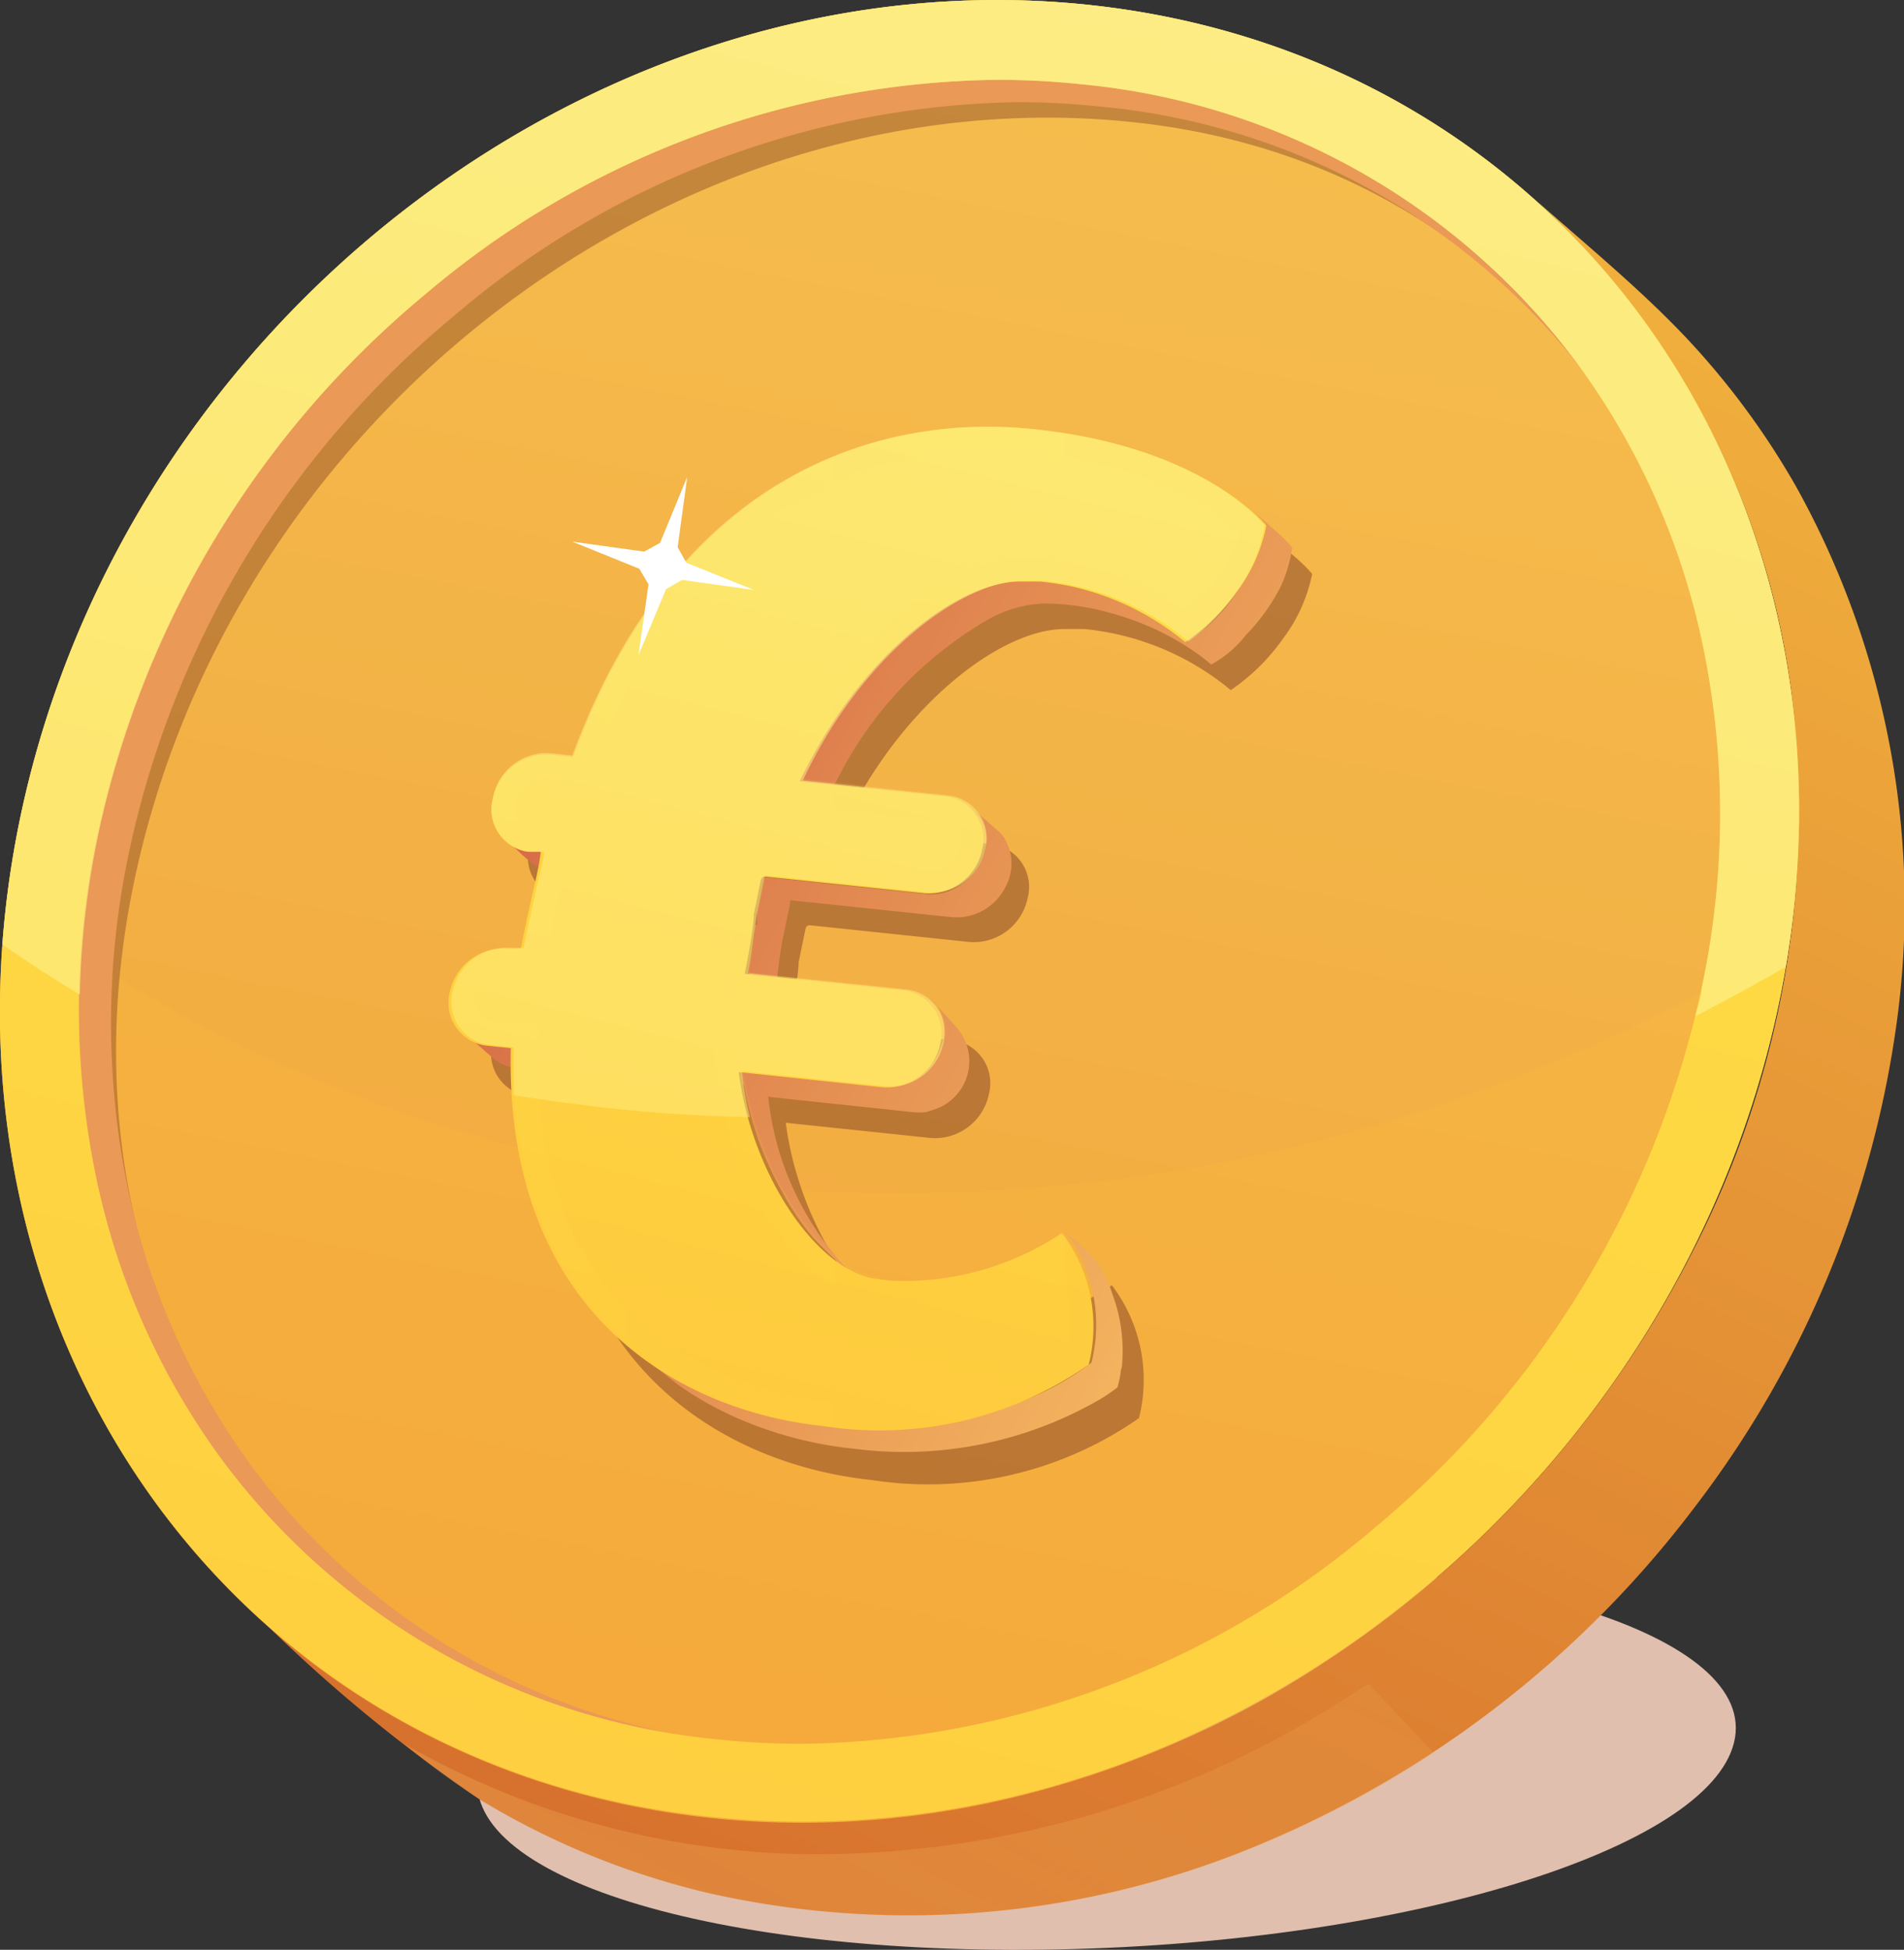<svg xmlns="http://www.w3.org/2000/svg" xmlns:xlink="http://www.w3.org/1999/xlink" viewBox="0 0 47.71 48.85"><rect x="0" y="0" width="47.71" height="48.85" fill="#333333" stroke="none"/><defs><style>.cls-1{isolation:isolate;}.cls-2{fill:#e0bfae;}.cls-10,.cls-2,.cls-7{mix-blend-mode:multiply;}.cls-3{fill:url(#linear-gradient);}.cls-4{fill-opacity:0.5;fill:url(#linear-gradient-2);}.cls-22,.cls-4,.cls-7{opacity:0.5;}.cls-20,.cls-4,.cls-6{mix-blend-mode:screen;}.cls-5{fill:url(#linear-gradient-3);}.cls-6{opacity:0.2;fill:url(#linear-gradient-4);}.cls-11,.cls-7{fill:#94522b;}.cls-8{fill:#ea9956;}.cls-9{fill:url(#linear-gradient-5);}.cls-10{opacity:0.6;}.cls-12{opacity:0.7;fill:url(#linear-gradient-6);}.cls-13{fill:url(#linear-gradient-7);}.cls-14{fill:url(#linear-gradient-8);}.cls-15{fill:url(#linear-gradient-9);}.cls-16{fill:url(#linear-gradient-10);}.cls-17{fill:url(#linear-gradient-11);}.cls-18{fill:url(#linear-gradient-12);}.cls-19{fill:url(#linear-gradient-13);}.cls-20{opacity:0.1;}.cls-21{fill:url(#linear-gradient-14);}.cls-23{fill:url(#linear-gradient-15);}.cls-24{fill:#fff;}</style><linearGradient id="linear-gradient" x1="52.15" y1="-17.58" x2="12.37" y2="65.35" gradientUnits="userSpaceOnUse"><stop offset="0" stop-color="#ffc74a"/><stop offset="0" stop-color="#ffc949"/><stop offset="0" stop-color="#ffd046"/><stop offset="0" stop-color="#ffd345"/><stop offset="1" stop-color="#cd5928"/></linearGradient><linearGradient id="linear-gradient-2" x1="28.7" y1="31.99" x2="18.43" y2="53.42" gradientUnits="userSpaceOnUse"><stop offset="0" stop-color="#e08c3d"/><stop offset="1" stop-color="#ffd171"/></linearGradient><linearGradient id="linear-gradient-3" x1="10.15" y1="84.93" x2="37.46" y2="-51.93" gradientUnits="userSpaceOnUse"><stop offset="0" stop-color="#f5952c"/><stop offset="1" stop-color="#f6d95d"/></linearGradient><linearGradient id="linear-gradient-4" x1="15.86" y1="56.04" x2="33.71" y2="-33.41" xlink:href="#linear-gradient-2"/><linearGradient id="linear-gradient-5" x1="31.48" y1="-12.41" x2="8.1" y2="79.75" gradientUnits="userSpaceOnUse"><stop offset="0.2" stop-color="#fede46"/><stop offset="0.56" stop-color="#fed241"/><stop offset="1" stop-color="#febd38"/></linearGradient><linearGradient id="linear-gradient-6" x1="30.33" y1="-8.04" x2="15.11" y2="51.98" gradientUnits="userSpaceOnUse"><stop offset="0.02" stop-color="#fbf4a4"/><stop offset="0.98" stop-color="#feeb6b"/></linearGradient><linearGradient id="linear-gradient-7" x1="4.01" y1="16.27" x2="41.12" y2="36.75" gradientUnits="userSpaceOnUse"><stop offset="0.09" stop-color="#cd5640"/><stop offset="0.9" stop-color="#ffd068"/><stop offset="1" stop-color="#fec46f"/></linearGradient><linearGradient id="linear-gradient-8" x1="1.74" y1="20.38" x2="38.85" y2="40.87" xlink:href="#linear-gradient-7"/><linearGradient id="linear-gradient-9" x1="5.51" y1="13.55" x2="42.62" y2="34.03" xlink:href="#linear-gradient-7"/><linearGradient id="linear-gradient-10" x1="9.07" y1="7.09" x2="46.18" y2="27.58" xlink:href="#linear-gradient-7"/><linearGradient id="linear-gradient-11" x1="3.12" y1="17.88" x2="40.23" y2="38.36" xlink:href="#linear-gradient-7"/><linearGradient id="linear-gradient-12" x1="1.17" y1="21.41" x2="38.28" y2="41.9" xlink:href="#linear-gradient-7"/><linearGradient id="linear-gradient-13" x1="25.9" y1="3.25" x2="13.37" y2="52.63" gradientUnits="userSpaceOnUse"><stop offset="0.16" stop-color="#fede46"/><stop offset="0.25" stop-color="#feda44"/><stop offset="1" stop-color="#febd38"/></linearGradient><linearGradient id="linear-gradient-14" x1="11.32" y1="23.23" x2="31.72" y2="23.23" xlink:href="#linear-gradient-13"/><linearGradient id="linear-gradient-15" x1="25.03" y1="4.8" x2="15.52" y2="42.28" xlink:href="#linear-gradient-6"/></defs><title>strawberries</title><g class="cls-1"><g id="Layer_1" data-name="Layer 1"><path class="cls-2" d="M43.45,43.66c-.66,2.68-8.23,5-16.9,5.18S11.37,47,12,44.3s8.23-5,16.9-5.18S44.11,41,43.45,43.66Z"/><path class="cls-3" d="M47.49,25.88A21.6,21.6,0,0,0,45,12.18a19.61,19.61,0,0,0-2.74-3.71c-1.2-1.27-2.57-2.38-3.87-3.54a20.24,20.24,0,0,1,6.5,12.42,24.07,24.07,0,0,1-2.5,14.05,26.87,26.87,0,0,1-9.49,10.43,24.08,24.08,0,0,1-13.47,3.81,20.19,20.19,0,0,1-12-4.3q-.38-.31-.75-.63A39.13,39.13,0,0,0,12,45.07a19.77,19.77,0,0,0,5.85,2.38,22.73,22.73,0,0,0,13.72-1.24,26.4,26.4,0,0,0,10.91-8.47A25.65,25.65,0,0,0,47.49,25.88Z"/><path class="cls-4" d="M31.62,46.21a25.73,25.73,0,0,0,4.31-2.29l-1.64-1.74-.6.39a24.56,24.56,0,0,1-13.74,3.88,21,21,0,0,1-9.81-2.75A19.45,19.45,0,0,0,12,45.07a19.77,19.77,0,0,0,5.85,2.38A22.73,22.73,0,0,0,31.62,46.21Z"/><path class="cls-5" d="M27.26.12c12.17,1.28,19.92,12.49,17.32,25S30,46.83,17.82,45.55-2.1,33.06.5,20.52,15.09-1.16,27.26.12Z"/><path class="cls-6" d="M27.09.65C15.35-.59,3.79,8.23,1.27,20.33a23.35,23.35,0,0,0-.41,2.78A36.31,36.31,0,0,0,18.43,29.7a42.83,42.83,0,0,0,25.51-5.55C46.05,12.31,38.63,1.86,27.09.65Z"/><path class="cls-7" d="M19.67,44.47C8.83,43.33.92,33.87,3.35,22.14S17,1.86,28.38,3.06c9.56,1,15.15,9.06,15.57,18C44.42,10.43,37.29,1.58,26.71.46,14.93-.77,3.33,8.07.8,20.22s5,23,16.77,24.24a21.27,21.27,0,0,0,3.2.09C20.41,44.54,20,44.51,19.67,44.47Z"/><path class="cls-8" d="M25.5,2.56a19.77,19.77,0,0,1,2.06.11,17.34,17.34,0,0,1,12.39,7,18,18,0,0,1,3.09,7A20.55,20.55,0,0,1,43,25.08a23.89,23.89,0,0,1-8.13,13.4,22.28,22.28,0,0,1-14.15,5.33,19.77,19.77,0,0,1-2.06-.11,17.34,17.34,0,0,1-12.38-7,18,18,0,0,1-3.09-7,20.55,20.55,0,0,1,.05-8.38,23.89,23.89,0,0,1,8.13-13.4A22.28,22.28,0,0,1,25.5,2.56h0m0-2C14.27.6,3.71,9.27,1.29,20.9-1.28,33.31,6.39,43.4,18.42,44.66a21.64,21.64,0,0,0,2.26.12c11.23,0,20.88-8.32,23.29-19.95C46.56,12.42,39.8,2,27.76.72A21.61,21.61,0,0,0,25.49.6Z"/><path class="cls-9" d="M25,2a20,20,0,0,1,2.08.11A17.53,17.53,0,0,1,39.57,9.17a18.2,18.2,0,0,1,3.12,7.1,20.77,20.77,0,0,1-.05,8.48A24.15,24.15,0,0,1,34.42,38.3a22.52,22.52,0,0,1-14.31,5.39A20,20,0,0,1,18,43.58,17.53,17.53,0,0,1,5.51,36.5a18.2,18.2,0,0,1-3.12-7.1,20.77,20.77,0,0,1,.05-8.48A24.15,24.15,0,0,1,10.66,7.37,22.53,22.53,0,0,1,25,2h0m0-2C13.62,0,2.95,8.76.5,20.52c-2.6,12.54,5.15,23.75,17.32,25a21.85,21.85,0,0,0,2.29.12c11.35,0,22-8.76,24.47-20.52C47.18,12.6,39.43,1.4,27.26.12A21.85,21.85,0,0,0,25,0Z"/><g class="cls-10"><path class="cls-11" d="M27,11.93c4.24.45,5.8,2.35,5.88,2.45A4,4,0,0,1,32.15,16a5.12,5.12,0,0,1-1.31,1.29,6.77,6.77,0,0,0-3.67-1.53l-.5,0c-1.56,0-4.07,1.85-5.57,5l3.65.38a1.08,1.08,0,0,1,1,1.36,1.38,1.38,0,0,1-1.47,1.1l-4-.42s-.08,0-.1.11l-.17.83c0,.22-.07.69-.23,1.51l4,.42a1.09,1.09,0,0,1,1,1.36,1.38,1.38,0,0,1-1.47,1.1l-3.62-.38c.33,2.54,1.91,4.94,3.4,5.22l.36.05a7.17,7.17,0,0,0,4.41-1.2,3.92,3.92,0,0,1,.68,3.33,9.24,9.24,0,0,1-6.7,1.55c-3.69-.39-8.08-2.88-7.91-9.55l-.59-.06a1.08,1.08,0,0,1-1-1.36A1.38,1.38,0,0,1,13.75,25l.33,0c.16-.82.32-1.46.38-1.77l.06-.29c.06-.26.06-.4.07-.39l-.33,0a1.08,1.08,0,0,1-1-1.35,1.38,1.38,0,0,1,1.47-1.1l.57.06C18,12.94,23.25,11.54,27,11.93Z"/></g><path class="cls-12" d="M27.26.12A21.85,21.85,0,0,0,25,0C13.62,0,2.95,8.76.5,20.52a24.09,24.09,0,0,0-.44,3.14Q1,24.32,2,24.92a21.91,21.91,0,0,1,.46-4A24.15,24.15,0,0,1,10.66,7.37,22.53,22.53,0,0,1,25,2h0a20,20,0,0,1,2.08.11A17.53,17.53,0,0,1,39.57,9.17a18.2,18.2,0,0,1,3.12,7.1,20.77,20.77,0,0,1-.05,8.48c0,.24-.11.48-.16.71q1.15-.59,2.27-1.24C46.8,12.06,39.13,1.37,27.26.12Z"/><path class="cls-13" d="M13.3,21.31a1.11,1.11,0,0,1-.62-.27c.38.33.75.8,1.28.85l.33,0-.66-.58Z"/><path class="cls-14" d="M12.29,26.18a1.1,1.1,0,0,1-.62-.27l.66.58a1.1,1.1,0,0,0,.62.27l.58.06-.66-.58Z"/><path class="cls-15" d="M18.92,23.17c0,.4-.11.8-.18,1.2l.66.58c.1-.5.12-1,.23-1.5l.17-.83,0-.06h0l0,0h.06l4,.42a1.37,1.37,0,0,0,1.32-.73h0a1.23,1.23,0,0,0,0-1.23.93.93,0,0,0-.18-.21l-.66-.58c.92.81,0,2.28-1.13,2.17l-4-.42h-.07v0h0l0,.06-.17.83c0,.1,0,.2,0,.3Z"/><path class="cls-16" d="M32.08,14.72a3.47,3.47,0,0,0,.3-1,3.12,3.12,0,0,0-.36-.37l-.66-.58a3.29,3.29,0,0,1,.36.37h0a2.52,2.52,0,0,1-.09.41A4.67,4.67,0,0,1,31,14.81a3.85,3.85,0,0,1-1.3,1.28,6.47,6.47,0,0,0-2.85-1.39,3.94,3.94,0,0,0-2.43.08,6.67,6.67,0,0,0-2,1.39h0a11.85,11.85,0,0,0-2.37,3.37l.66.58a9.59,9.59,0,0,1,4.14-4.65,3.14,3.14,0,0,1,1.3-.35,6.15,6.15,0,0,1,1.68.24,6.84,6.84,0,0,1,2.15,1,4.52,4.52,0,0,1,.37.29l0,0a2.83,2.83,0,0,0,.87-.74h0A5,5,0,0,0,32.08,14.72Z"/><path class="cls-17" d="M18.66,27.28a8.41,8.41,0,0,0,.95,2.6A6.63,6.63,0,0,0,20.37,31a11.18,11.18,0,0,0,1.06,1,7.42,7.42,0,0,1-2.18-4.52l3.59.38a1.29,1.29,0,0,0,.37,0,2.55,2.55,0,0,0,.35-.12h0a1.28,1.28,0,0,0,.41-2L23.3,25c.79.7.16,2-.76,2.15h0a1.3,1.3,0,0,1-.37,0l-3.59-.38c0,.15,0,.3.07.44Z"/><path class="cls-18" d="M28.12,34.15a4.08,4.08,0,0,0-.25-1.74,3,3,0,0,0-.38-.79,5.29,5.29,0,0,0-.79-.74,2.23,2.23,0,0,1,.49.87,3.88,3.88,0,0,1,.16,2.39h0v0a6.81,6.81,0,0,1-2.3,1.15,10.62,10.62,0,0,1-3,.46,9.52,9.52,0,0,1-6.4-2.21h0A15.73,15.73,0,0,0,17,34.7a8.49,8.49,0,0,0,1.43.81,9.78,9.78,0,0,0,3,.79,9.78,9.78,0,0,0,6.13-1.24,4.43,4.43,0,0,0,.44-.3h0a2.6,2.6,0,0,0,.09-.44h0C28.11,34.26,28.12,34.2,28.12,34.15Z"/><path class="cls-19" d="M25.9,10.75c4.2.44,5.74,2.33,5.83,2.42A4,4,0,0,1,31,14.81a5.08,5.08,0,0,1-1.3,1.28,6.71,6.71,0,0,0-3.64-1.52l-.5,0c-1.55,0-4,1.84-5.52,5l3.62.38a1.08,1.08,0,0,1,.95,1.34,1.37,1.37,0,0,1-1.45,1.09l-4-.42s-.08,0-.1.11l-.17.83c0,.21-.07.69-.23,1.5l3.95.41a1.08,1.08,0,0,1,.95,1.34,1.37,1.37,0,0,1-1.46,1.09l-3.59-.38c.32,2.52,1.9,4.9,3.37,5.17l.36.05a7.11,7.11,0,0,0,4.37-1.19,3.88,3.88,0,0,1,.67,3.3,9.16,9.16,0,0,1-6.64,1.54c-3.66-.38-8-2.86-7.84-9.47l-.58-.06a1.08,1.08,0,0,1-.95-1.34,1.37,1.37,0,0,1,1.45-1.09l.33,0c.16-.81.31-1.45.38-1.75l.06-.29c.05-.26.06-.39.06-.39l-.33,0A1.07,1.07,0,0,1,12.35,20a1.37,1.37,0,0,1,1.45-1.09l.56.06C17,11.75,22.21,10.36,25.9,10.75Z"/><g class="cls-20"><path class="cls-21" d="M24.77,10.69v.59a10.18,10.18,0,0,1,1.06.06,10.49,10.49,0,0,1,4.22,1.26,5.47,5.47,0,0,1,1,.75,3.63,3.63,0,0,1-.52,1.11,6.5,6.5,0,0,1-.79.89A7.55,7.55,0,0,0,26.15,14l-.54,0h-.07c-2,0-4.58,2.3-6,5.34l-.35.76.83.09,3.62.38a.49.49,0,0,1,.36.19.55.55,0,0,1,.07.44.78.78,0,0,1-.74.62h-.07l-3.93-.41h-.11a.68.68,0,0,0-.66.59l-.17.83c0,.1,0,.22-.05.38s-.07.62-.17,1.12l-.12.64.64.07,3.95.41a.49.49,0,0,1,.36.19A.55.55,0,0,1,23,26a.78.78,0,0,1-.74.62h-.07l-3.59-.38-.75-.08.1.74c.36,2.81,2.09,5.36,3.85,5.68l.41.06a5.9,5.9,0,0,0,.61,0,7.69,7.69,0,0,0,3.65-1,5.16,5.16,0,0,1,.29.87,3.12,3.12,0,0,1,0,1.29A8.44,8.44,0,0,1,22,35.18a11.51,11.51,0,0,1-1.2-.06c-1.76-.19-7.5-1.37-7.31-8.87v-.55l-.55-.06-.58-.06A.48.48,0,0,1,12,25.4a.55.55,0,0,1-.08-.44.78.78,0,0,1,.74-.62h.07l.33,0,.54.06.1-.53c.1-.54.21-1,.29-1.35l.09-.4.06-.29c0-.19.06-.32.06-.39v0a.59.59,0,0,1-.58.49l.06-1.18-.33,0a.48.48,0,0,1-.35-.19.55.55,0,0,1-.08-.44.78.78,0,0,1,.74-.63h.07l.56.06.46,0,.16-.43c2.53-6.83,7.25-7.85,9.84-7.85v-.59m0,0c-3.55,0-8,1.76-10.4,8.24l-.56-.06h-.13A1.37,1.37,0,0,0,12.35,20a1.07,1.07,0,0,0,.95,1.34l.33,0h0s0,.13-.06.39L13.5,22c-.06.3-.22.94-.38,1.75l-.33,0h-.13a1.37,1.37,0,0,0-1.32,1.1,1.08,1.08,0,0,0,.95,1.34l.58.06c-.17,6.61,4.18,9.09,7.84,9.47a12.06,12.06,0,0,0,1.26.07,8.71,8.71,0,0,0,5.38-1.6,3.88,3.88,0,0,0-.67-3.3,7.32,7.32,0,0,1-3.81,1.22l-.55,0L22,32c-1.48-.27-3-2.65-3.37-5.17l3.59.38h.13a1.37,1.37,0,0,0,1.32-1.1,1.08,1.08,0,0,0-.95-1.34l-3.95-.41c.16-.81.18-1.28.23-1.5l.17-.83c0-.09,0-.12.08-.12h0l4,.42h.13a1.37,1.37,0,0,0,1.32-1.1,1.08,1.08,0,0,0-.95-1.34l-3.62-.38c1.46-3.13,3.91-5,5.46-5h.05l.5,0a6.71,6.71,0,0,1,3.64,1.52A5.08,5.08,0,0,0,31,14.81a4,4,0,0,0,.69-1.64c-.08-.1-1.62-2-5.83-2.42a10.78,10.78,0,0,0-1.12-.06Z"/></g><g class="cls-22"><path class="cls-23" d="M18.59,26.84l3.59.38a1.37,1.37,0,0,0,1.46-1.09,1.08,1.08,0,0,0-.95-1.34l-3.95-.41c.16-.81.18-1.28.23-1.5l.17-.83c0-.11.05-.12.1-.11l4,.42a1.37,1.37,0,0,0,1.45-1.09,1.08,1.08,0,0,0-.95-1.34l-3.62-.38c1.48-3.16,4-5,5.52-5l.5,0a6.71,6.71,0,0,1,3.64,1.52A5.08,5.08,0,0,0,31,14.81a4,4,0,0,0,.69-1.64c-.08-.1-1.62-2-5.83-2.42-3.68-.39-8.87,1-11.52,8.18l-.56-.06A1.37,1.37,0,0,0,12.35,20a1.07,1.07,0,0,0,.95,1.34l.33,0s0,.13-.06.39L13.5,22c-.06.3-.22.94-.38,1.75l-.33,0a1.37,1.37,0,0,0-1.45,1.09,1.08,1.08,0,0,0,.95,1.34l.58.06q0,.63,0,1.2c.77.12,1.56.23,2.35.32q1.79.19,3.57.23A8.1,8.1,0,0,1,18.59,26.84Z"/></g><polygon class="cls-24" points="16.25 14.64 16 16.41 16.69 14.76 17.09 14.53 18.89 14.78 17.2 14.1 16.98 13.71 17.22 11.95 16.54 13.6 16.14 13.82 14.34 13.57 16.02 14.25 16.25 14.64"/></g></g></svg>